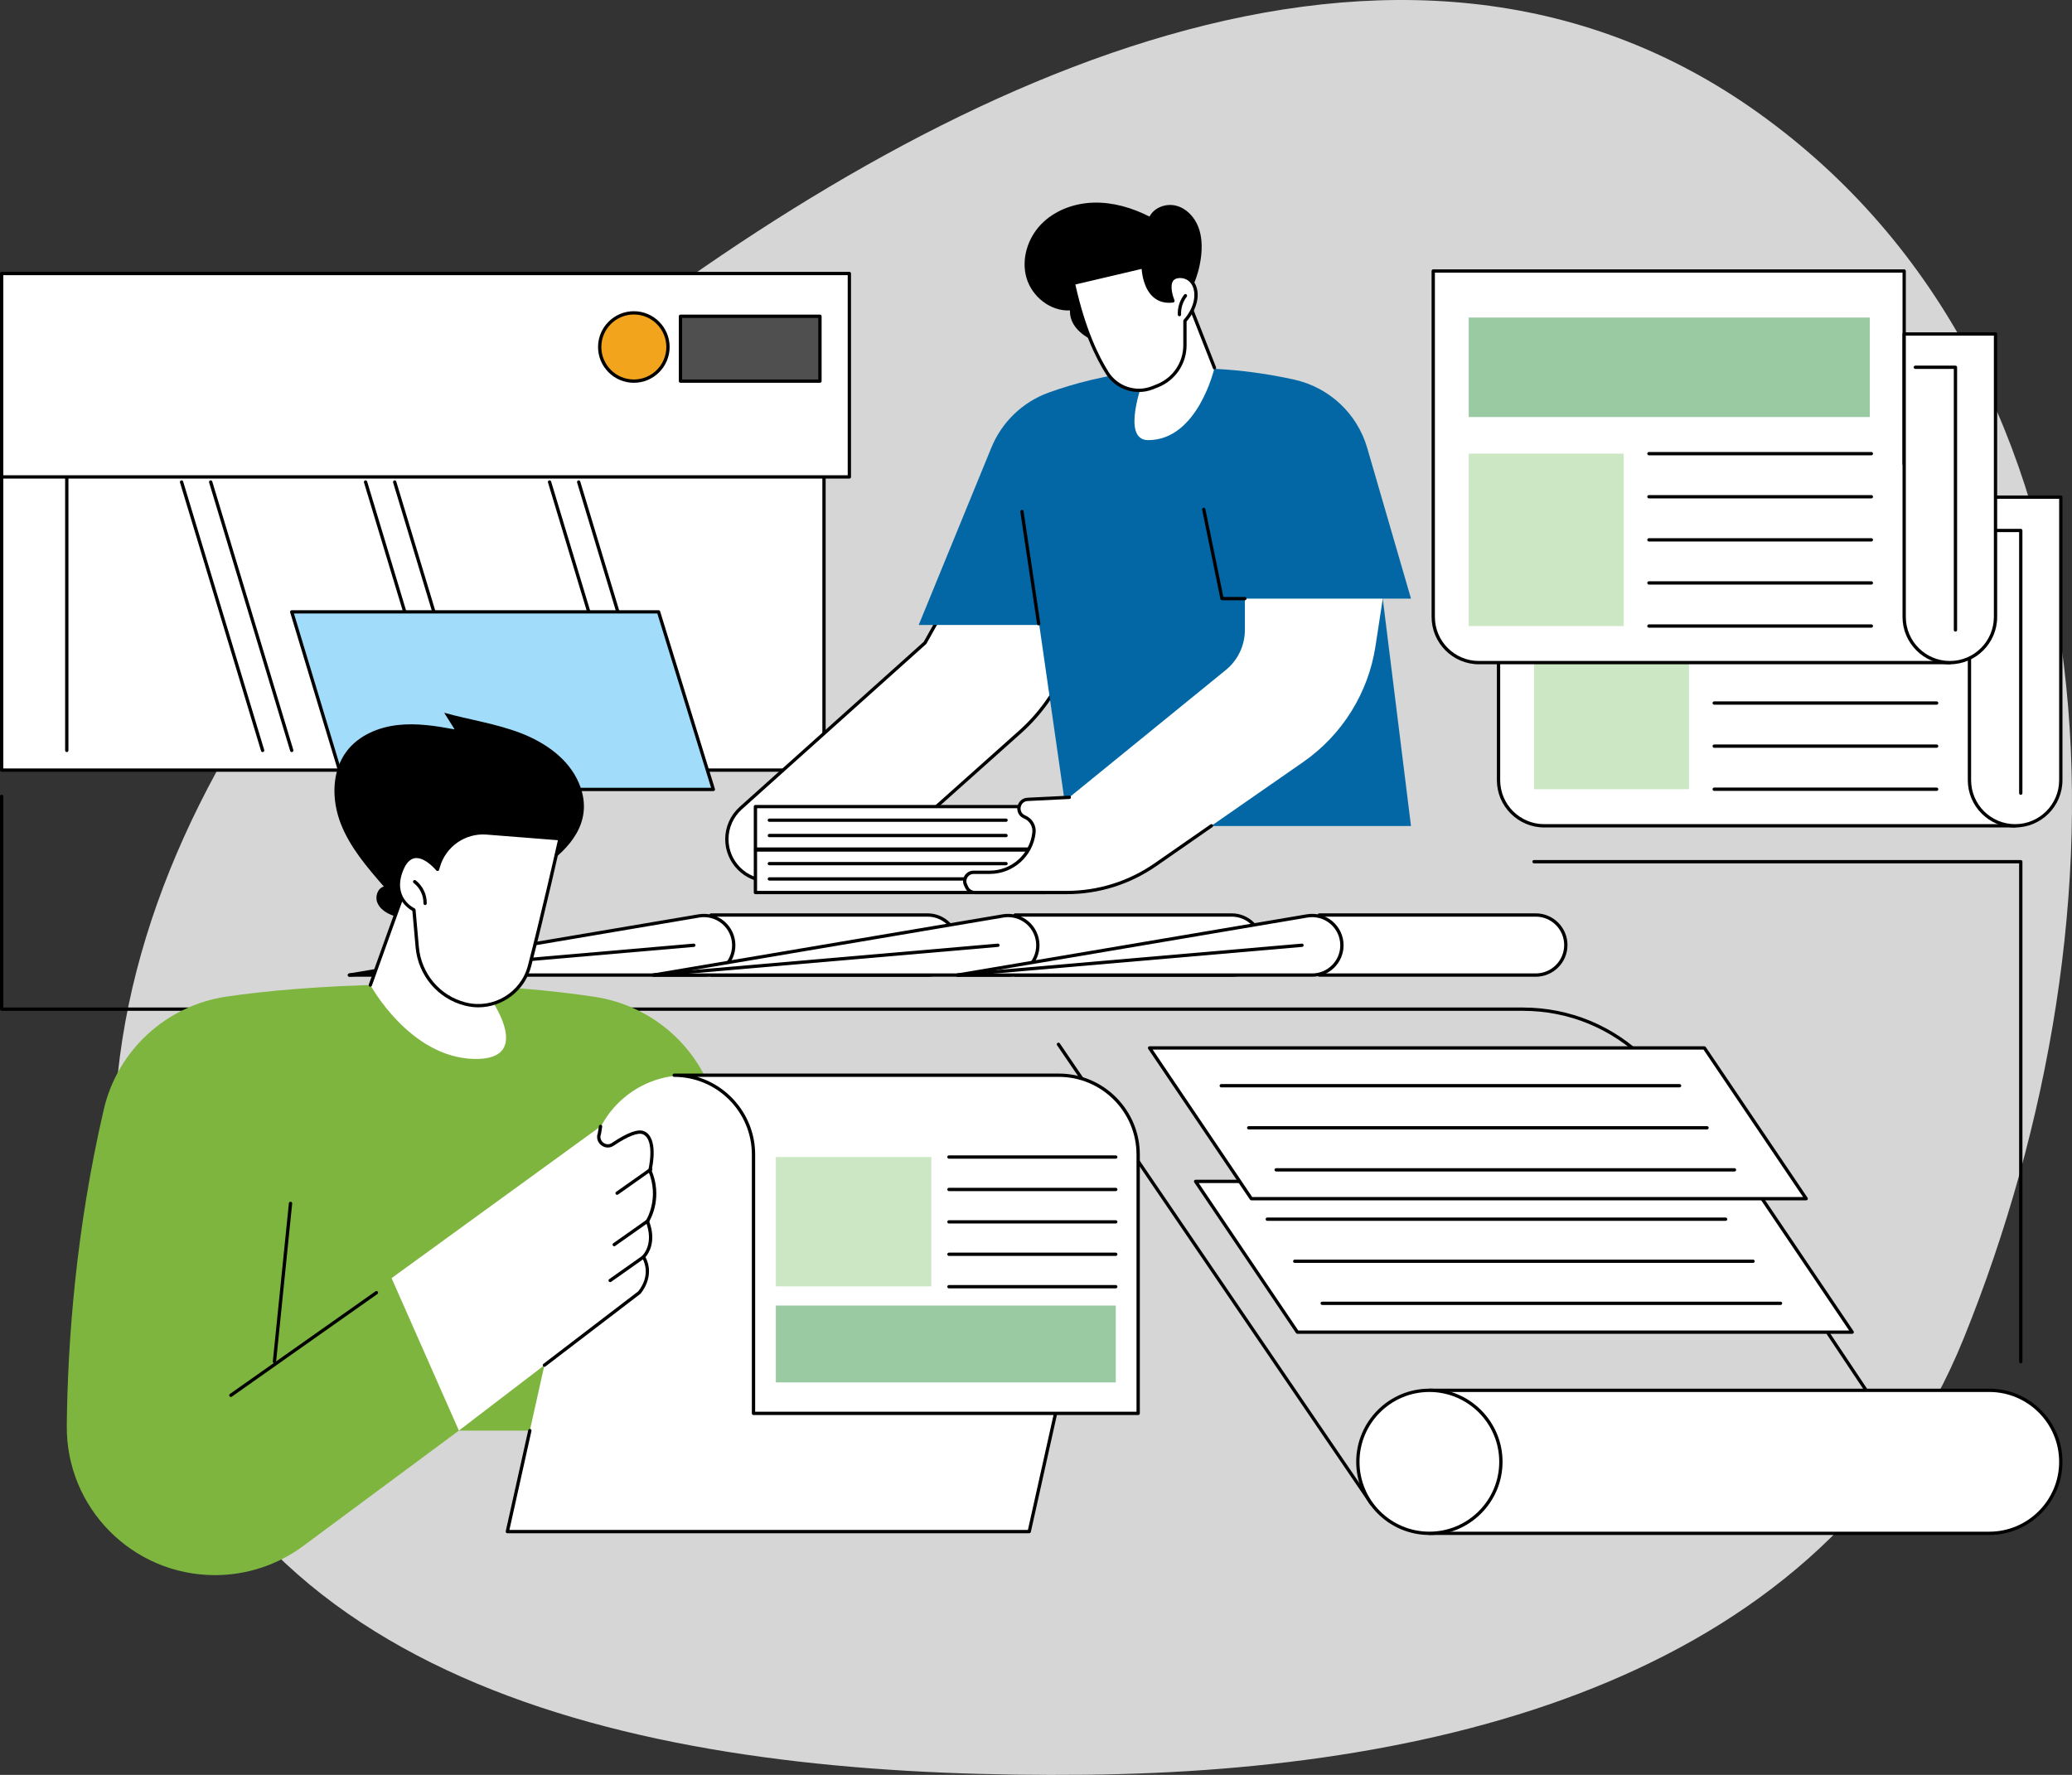 <svg xmlns="http://www.w3.org/2000/svg" width="726" height="622" viewBox="0 0 726 622" fill="none"><rect x="0" y="0" width="726" height="622" fill="#333333" stroke="none"/><path fill-rule="evenodd" clip-rule="evenodd" d="M380.341 621.944C506.701 620.652 640.215 587.263 688.096 468.92C748.199 320.368 745.571 132.087 615.996 39.495C489.837 -50.656 327.973 28.971 205.303 123.925C94.271 209.87 5.995 342.131 52.84 475.413C97.062 601.233 248.386 623.292 380.341 621.944Z" fill="white" fill-opacity="0.8"></path><g clip-path="url(#clip0_874_18265)"><path d="M288.721 146.234H0.578V269.883H288.721V146.234Z" fill="white"></path><path d="M288.721 270.461H0.578C0.258 270.461 0 270.201 0 269.883V146.235C0 145.914 0.26 145.656 0.578 145.656H288.721C289.042 145.656 289.299 145.916 289.299 146.235V269.883C289.299 270.204 289.039 270.461 288.721 270.461ZM1.159 269.302H288.143V146.813H1.159V269.302Z" fill="black"></path><path d="M297.605 95.844H0.578V167.142H297.605V95.844Z" fill="white"></path><path d="M297.605 167.723H0.578C0.258 167.723 0 167.463 0 167.145V95.844C0 95.523 0.26 95.266 0.578 95.266H297.605C297.926 95.266 298.183 95.526 298.183 95.844V167.142C298.183 167.463 297.923 167.721 297.605 167.721V167.723ZM1.159 166.564H297.027V96.425H1.159V166.564Z" fill="black"></path><path d="M23.399 263.56C23.078 263.56 22.82 263.299 22.82 262.981V167.633C22.82 167.312 23.081 167.055 23.399 167.055C23.717 167.055 23.977 167.315 23.977 167.633V262.981C23.977 263.302 23.717 263.56 23.399 263.56Z" fill="black"></path><path d="M92.021 263.563C91.771 263.563 91.543 263.402 91.466 263.15L63.064 169.077C62.972 168.772 63.145 168.446 63.45 168.354C63.758 168.259 64.081 168.435 64.173 168.74L92.576 262.814C92.668 263.119 92.494 263.445 92.189 263.537C92.134 263.552 92.076 263.56 92.021 263.56V263.563Z" fill="black"></path><path d="M102.224 263.563C101.974 263.563 101.746 263.402 101.669 263.15L73.267 169.077C73.175 168.772 73.348 168.446 73.653 168.354C73.961 168.259 74.284 168.435 74.376 168.74L102.779 262.814C102.871 263.119 102.697 263.445 102.392 263.537C102.337 263.552 102.279 263.56 102.224 263.56V263.563Z" fill="black"></path><path d="M156.49 263.563C156.24 263.563 156.011 263.402 155.935 263.15L127.532 169.077C127.44 168.772 127.614 168.446 127.919 168.354C128.226 168.259 128.55 168.435 128.642 168.74L157.044 262.814C157.136 263.119 156.963 263.445 156.658 263.537C156.603 263.552 156.545 263.56 156.49 263.56V263.563Z" fill="black"></path><path d="M166.693 263.563C166.443 263.563 166.214 263.402 166.138 263.15L137.736 169.077C137.644 168.772 137.817 168.446 138.122 168.354C138.429 168.259 138.753 168.435 138.845 168.74L167.247 262.814C167.339 263.119 167.166 263.445 166.861 263.537C166.806 263.552 166.748 263.56 166.693 263.56V263.563Z" fill="black"></path><path d="M220.958 263.563C220.709 263.563 220.48 263.402 220.404 263.15L192.001 169.077C191.909 168.772 192.083 168.446 192.388 168.354C192.695 168.259 193.018 168.435 193.11 168.74L221.513 262.814C221.605 263.119 221.432 263.445 221.127 263.537C221.071 263.552 221.014 263.56 220.958 263.56V263.563Z" fill="black"></path><path d="M231.162 263.563C230.912 263.563 230.683 263.402 230.607 263.15L202.204 169.077C202.112 168.772 202.286 168.446 202.591 168.354C202.898 168.259 203.222 168.435 203.314 168.74L231.716 262.814C231.808 263.119 231.635 263.445 231.33 263.537C231.275 263.552 231.217 263.56 231.162 263.56V263.563Z" fill="black"></path><path d="M222.09 133.57C228.697 133.57 234.054 128.213 234.054 121.605C234.054 114.997 228.697 109.641 222.09 109.641C215.482 109.641 210.125 114.997 210.125 121.605C210.125 128.213 215.482 133.57 222.09 133.57Z" fill="#F2A51C"></path><path d="M222.09 134.148C215.174 134.148 209.547 128.521 209.547 121.605C209.547 114.69 215.174 109.062 222.09 109.062C229.005 109.062 234.632 114.69 234.632 121.605C234.632 128.521 229.005 134.148 222.09 134.148ZM222.09 110.219C215.813 110.219 210.706 115.326 210.706 121.603C210.706 127.879 215.813 132.986 222.09 132.986C228.366 132.986 233.473 127.879 233.473 121.603C233.473 115.326 228.366 110.219 222.09 110.219Z" fill="black"></path><path d="M287.302 110.836H238.43V133.569H287.302V110.836Z" fill="#4F4F4F"></path><path d="M287.303 134.147H238.43C238.109 134.147 237.852 133.887 237.852 133.569V110.836C237.852 110.515 238.112 110.258 238.43 110.258H287.303C287.623 110.258 287.881 110.518 287.881 110.836V133.569C287.881 133.89 287.621 134.147 287.303 134.147ZM239.008 132.988H286.722V111.414H239.008V132.988Z" fill="black"></path><path d="M121.009 276.655L102.219 214.422H230.748L249.949 276.655H121.009Z" fill="#A1DDFB"></path><path d="M249.947 277.236H121.008C120.753 277.236 120.527 277.068 120.453 276.823L101.665 214.59C101.613 214.414 101.644 214.225 101.755 214.078C101.865 213.93 102.036 213.844 102.22 213.844H230.747C231.002 213.844 231.225 214.009 231.301 214.251L250.502 276.484C250.557 276.66 250.523 276.852 250.415 276.999C250.305 277.147 250.134 277.236 249.95 277.236H249.947ZM121.439 276.077H249.162L230.318 215H102.998L121.436 276.077H121.439Z" fill="black"></path><path d="M325.018 320.656H249.156V341.71H325.018C330.832 341.71 335.544 336.997 335.544 331.183C335.544 325.369 330.832 320.656 325.018 320.656Z" fill="white"></path><path d="M325.018 342.288H249.156C248.836 342.288 248.578 342.028 248.578 341.71V320.656C248.578 320.336 248.838 320.078 249.156 320.078H325.018C331.142 320.078 336.123 325.062 336.123 331.186C336.123 337.31 331.142 342.291 325.018 342.291V342.288ZM249.737 341.129H325.02C330.506 341.129 334.966 336.666 334.966 331.183C334.966 325.7 330.503 321.235 325.02 321.235H249.737V341.129Z" fill="black"></path><path d="M122.438 341.711H246.649C252.415 341.711 257.089 337.037 257.089 331.271C257.089 324.807 251.277 319.897 244.906 320.978L122.438 341.713V341.711Z" fill="white"></path><path d="M246.651 342.292H122.44C122.138 342.292 121.888 342.061 121.862 341.761C121.835 341.461 122.046 341.191 122.343 341.141L244.811 320.405C248.018 319.864 251.279 320.755 253.763 322.852C256.247 324.95 257.672 328.02 257.672 331.271C257.672 337.348 252.728 342.292 246.651 342.292ZM129.334 341.133H246.651C252.089 341.133 256.513 336.709 256.513 331.271C256.513 328.361 255.238 325.617 253.017 323.738C250.796 321.861 247.873 321.062 245.005 321.548L129.334 341.133Z" fill="black"></path><path d="M122.437 342.285C122.14 342.285 121.888 342.056 121.862 341.754C121.833 341.436 122.069 341.155 122.39 341.126L243.047 330.683C243.371 330.649 243.647 330.891 243.676 331.211C243.705 331.529 243.468 331.811 243.147 331.839L122.49 342.282C122.474 342.282 122.456 342.282 122.44 342.282L122.437 342.285Z" fill="black"></path><path d="M431.572 320.656H355.711V341.71H431.572C437.386 341.71 442.099 336.997 442.099 331.183C442.099 325.369 437.386 320.656 431.572 320.656Z" fill="white"></path><path d="M431.572 342.288H355.711C355.39 342.288 355.133 342.028 355.133 341.71V320.656C355.133 320.336 355.393 320.078 355.711 320.078H431.572C437.697 320.078 442.68 325.062 442.68 331.186C442.68 337.31 437.697 342.291 431.572 342.291V342.288ZM356.292 341.129H431.575C437.061 341.129 441.524 336.666 441.524 331.183C441.524 325.7 437.061 321.235 431.575 321.235H356.292V341.129Z" fill="black"></path><path d="M228.992 341.711H353.203C358.97 341.711 363.643 337.037 363.643 331.271C363.643 324.807 357.832 319.897 351.461 320.978L228.992 341.713V341.711Z" fill="white"></path><path d="M353.206 342.292H228.995C228.692 342.292 228.443 342.061 228.416 341.761C228.39 341.461 228.6 341.191 228.897 341.141L351.366 320.405C354.572 319.864 357.834 320.755 360.318 322.852C362.802 324.95 364.226 328.02 364.226 331.271C364.226 337.348 359.282 342.292 353.206 342.292ZM235.889 341.133H353.206C358.644 341.133 363.067 336.709 363.067 331.271C363.067 328.361 361.793 325.617 359.572 323.738C357.351 321.861 354.428 321.062 351.56 321.548L235.889 341.133Z" fill="black"></path><path d="M228.992 342.285C228.695 342.285 228.44 342.056 228.416 341.754C228.388 341.436 228.624 341.155 228.945 341.126L349.602 330.683C349.925 330.649 350.201 330.891 350.23 331.211C350.259 331.529 350.023 331.811 349.702 331.839L229.045 342.282C229.029 342.282 229.01 342.282 228.995 342.282L228.992 342.285Z" fill="black"></path><path d="M538.119 320.656H462.258V341.71H538.119C543.933 341.71 548.646 336.997 548.646 331.183C548.646 325.369 543.933 320.656 538.119 320.656Z" fill="white"></path><path d="M538.119 342.288H462.258C461.937 342.288 461.68 342.028 461.68 341.71V320.656C461.68 320.336 461.94 320.078 462.258 320.078H538.119C544.243 320.078 549.227 325.062 549.227 331.186C549.227 337.31 544.243 342.291 538.119 342.291V342.288ZM462.836 341.129H538.117C543.602 341.129 548.065 336.666 548.065 331.183C548.065 325.7 543.602 321.235 538.117 321.235H462.836V341.129Z" fill="black"></path><path d="M335.539 341.711H459.75C465.517 341.711 470.19 337.037 470.19 331.271C470.19 324.807 464.379 319.897 458.007 320.978L335.539 341.713V341.711Z" fill="white"></path><path d="M459.752 342.292H335.541C335.239 342.292 334.989 342.061 334.963 341.761C334.937 341.461 335.147 341.191 335.444 341.141L457.913 320.405C461.119 319.864 464.381 320.755 466.865 322.852C469.349 324.95 470.773 328.02 470.773 331.271C470.773 337.348 465.829 342.292 459.752 342.292ZM342.436 341.133H459.752C465.191 341.133 469.614 336.709 469.614 331.271C469.614 328.361 468.339 325.617 466.118 323.738C463.895 321.861 460.975 321.062 458.107 321.548L342.436 341.133Z" fill="black"></path><path d="M335.539 342.285C335.242 342.285 334.987 342.056 334.963 341.754C334.934 341.436 335.171 341.155 335.492 341.126L456.149 330.683C456.475 330.649 456.748 330.891 456.777 331.211C456.806 331.529 456.57 331.811 456.249 331.839L335.592 342.282C335.576 342.282 335.557 342.282 335.542 342.282L335.539 342.285Z" fill="black"></path><path d="M681.935 529.897C681.748 529.897 681.564 529.808 681.451 529.64L576.288 371.903C564.87 360.507 549.702 354.233 533.568 354.233H0.578C0.258 354.233 0 353.972 0 353.654V279.078C0 278.758 0.26 278.5 0.578 278.5C0.896 278.5 1.157 278.76 1.157 279.078V353.076H533.566C550.027 353.076 565.506 359.487 577.145 371.128C577.171 371.154 577.197 371.186 577.218 371.217L682.413 529.001C682.592 529.267 682.518 529.627 682.253 529.805C682.155 529.871 682.042 529.903 681.932 529.903L681.935 529.897Z" fill="black"></path><path d="M480.553 527.571C480.369 527.571 480.185 527.481 480.074 527.318L370.383 366.296C370.201 366.031 370.27 365.671 370.535 365.492C370.801 365.311 371.161 365.379 371.339 365.645L481.031 526.667C481.212 526.932 481.144 527.292 480.879 527.471C480.779 527.539 480.666 527.571 480.553 527.571Z" fill="black"></path><path d="M697.018 487.227H500.828V537.345H697.018C710.857 537.345 722.078 526.127 722.078 512.286C722.078 498.445 710.857 487.227 697.018 487.227Z" fill="white"></path><path d="M697.018 537.924H500.828C500.508 537.924 500.25 537.663 500.25 537.345V487.227C500.25 486.906 500.51 486.648 500.828 486.648H697.018C711.157 486.648 722.656 498.15 722.656 512.286C722.656 526.422 711.154 537.924 697.018 537.924ZM501.407 536.767H697.016C710.513 536.767 721.494 525.786 721.494 512.289C721.494 498.792 710.513 487.81 697.016 487.81H501.407V536.77V536.767Z" fill="black"></path><path d="M518.549 530.001C528.336 520.215 528.336 504.348 518.549 494.562C508.763 484.775 492.896 484.775 483.11 494.562C473.324 504.348 473.324 520.215 483.11 530.001C492.896 539.787 508.763 539.787 518.549 530.001Z" fill="white"></path><path d="M500.833 537.924C486.695 537.924 475.195 526.422 475.195 512.286C475.195 498.15 486.697 486.648 500.833 486.648C514.968 486.648 526.47 498.15 526.47 512.286C526.47 526.422 514.968 537.924 500.833 537.924ZM500.833 487.808C487.336 487.808 476.354 498.789 476.354 512.286C476.354 525.783 487.336 536.764 500.833 536.764C514.33 536.764 525.311 525.783 525.311 512.286C525.311 498.789 514.33 487.808 500.833 487.808Z" fill="black"></path><path d="M648.992 466.844H454.587L418.914 414.008H613.32L648.992 466.844Z" fill="white"></path><path d="M648.995 467.425H454.589C454.397 467.425 454.216 467.331 454.108 467.17L418.435 414.334C418.314 414.155 418.304 413.926 418.404 413.737C418.504 413.548 418.701 413.43 418.916 413.43H613.322C613.514 413.43 613.695 413.524 613.803 413.685L649.476 466.521C649.597 466.7 649.607 466.928 649.507 467.118C649.407 467.307 649.21 467.425 648.995 467.425ZM454.897 466.266H647.904L613.014 414.589H420.007L454.897 466.266Z" fill="black"></path><path d="M604.63 427.836H444.039C443.719 427.836 443.461 427.576 443.461 427.258C443.461 426.94 443.721 426.68 444.039 426.68H604.63C604.951 426.68 605.208 426.94 605.208 427.258C605.208 427.576 604.948 427.836 604.63 427.836Z" fill="black"></path><path d="M614.247 442.578H453.656C453.336 442.578 453.078 442.318 453.078 442C453.078 441.682 453.338 441.422 453.656 441.422H614.247C614.568 441.422 614.826 441.682 614.826 442C614.826 442.318 614.565 442.578 614.247 442.578Z" fill="black"></path><path d="M623.872 457.313H463.281C462.961 457.313 462.703 457.053 462.703 456.734C462.703 456.416 462.963 456.156 463.281 456.156H623.872C624.193 456.156 624.451 456.416 624.451 456.734C624.451 457.053 624.19 457.313 623.872 457.313Z" fill="black"></path><path d="M632.86 420.071H438.454L402.781 367.234H597.187L632.86 420.071Z" fill="white"></path><path d="M632.862 420.652H438.456C438.264 420.652 438.083 420.557 437.975 420.397L402.302 367.56C402.182 367.382 402.171 367.153 402.271 366.964C402.371 366.775 402.568 366.656 402.783 366.656H597.189C597.381 366.656 597.562 366.751 597.67 366.911L633.343 419.748C633.464 419.926 633.474 420.155 633.374 420.344C633.274 420.534 633.077 420.652 632.862 420.652ZM438.764 419.493H631.771L596.881 367.815H403.874L438.764 419.493Z" fill="black"></path><path d="M588.497 381.063H427.906C427.586 381.063 427.328 380.803 427.328 380.484C427.328 380.166 427.588 379.906 427.906 379.906H588.497C588.818 379.906 589.076 380.166 589.076 380.484C589.076 380.803 588.815 381.063 588.497 381.063Z" fill="black"></path><path d="M598.122 395.805H437.531C437.211 395.805 436.953 395.545 436.953 395.227C436.953 394.909 437.213 394.648 437.531 394.648H598.122C598.443 394.648 598.701 394.909 598.701 395.227C598.701 395.545 598.44 395.805 598.122 395.805Z" fill="black"></path><path d="M607.739 410.539H447.149C446.828 410.539 446.57 410.279 446.57 409.961C446.57 409.643 446.831 409.383 447.149 409.383H607.739C608.06 409.383 608.318 409.643 608.318 409.961C608.318 410.279 608.057 410.539 607.739 410.539Z" fill="black"></path><path d="M706.074 289.399H541.064C532.228 289.399 525.062 282.234 525.062 273.397V152.156H690.072V219.683L706.074 289.399Z" fill="white"></path><path d="M706.076 289.98H541.067C531.923 289.98 524.484 282.542 524.484 273.397V152.156C524.484 151.836 524.745 151.578 525.063 151.578H690.072C690.393 151.578 690.65 151.838 690.65 152.156V219.617L706.639 289.27C706.678 289.441 706.639 289.623 706.528 289.762C706.418 289.901 706.252 289.98 706.076 289.98ZM525.644 152.735V273.397C525.644 281.903 532.562 288.821 541.067 288.821H705.348L689.509 219.812C689.499 219.77 689.494 219.725 689.494 219.683V152.737H525.644V152.735Z" fill="black"></path><path d="M706.072 289.401C697.235 289.401 690.07 282.236 690.07 273.399V174.227H722.077V273.399C722.077 282.236 714.912 289.401 706.075 289.401H706.072Z" fill="white"></path><path d="M706.075 289.982C696.931 289.982 689.492 282.544 689.492 273.399V174.227C689.492 173.906 689.752 173.648 690.07 173.648H722.077C722.397 173.648 722.655 173.909 722.655 174.227V273.399C722.655 282.544 715.217 289.982 706.072 289.982H706.075ZM690.651 174.805V273.399C690.651 281.905 697.569 288.823 706.075 288.823C714.58 288.823 721.498 281.905 721.498 273.399V174.805H690.651Z" fill="black"></path><path d="M708.049 278.545C707.728 278.545 707.471 278.285 707.471 277.967V186.485H693.992C693.672 186.485 693.414 186.224 693.414 185.906C693.414 185.588 693.674 185.328 693.992 185.328H708.049C708.37 185.328 708.627 185.588 708.627 185.906V277.969C708.627 278.29 708.367 278.547 708.049 278.547V278.545Z" fill="black"></path><path d="M678.039 168.469H537.5V203.335H678.039V168.469Z" fill="white"></path><path d="M678.039 203.913H537.5C537.179 203.913 536.922 203.653 536.922 203.335V168.469C536.922 168.148 537.182 167.891 537.5 167.891H678.039C678.359 167.891 678.617 168.151 678.617 168.469V203.335C678.617 203.655 678.357 203.913 678.039 203.913ZM538.078 202.754H677.458V169.047H538.078V202.754Z" fill="black"></path><path d="M591.808 216.156H537.492V276.578H591.808V216.156Z" fill="#CBE7C3"></path><path d="M678.576 216.735H600.633C600.312 216.735 600.055 216.474 600.055 216.156C600.055 215.838 600.315 215.578 600.633 215.578H678.576C678.897 215.578 679.154 215.838 679.154 216.156C679.154 216.474 678.894 216.735 678.576 216.735Z" fill="black"></path><path d="M678.576 231.844H600.633C600.312 231.844 600.055 231.584 600.055 231.266C600.055 230.948 600.315 230.688 600.633 230.688H678.576C678.897 230.688 679.154 230.948 679.154 231.266C679.154 231.584 678.894 231.844 678.576 231.844Z" fill="black"></path><path d="M678.576 246.953H600.633C600.312 246.953 600.055 246.693 600.055 246.375C600.055 246.057 600.315 245.797 600.633 245.797H678.576C678.897 245.797 679.154 246.057 679.154 246.375C679.154 246.693 678.894 246.953 678.576 246.953Z" fill="black"></path><path d="M678.576 262.055H600.633C600.312 262.055 600.055 261.795 600.055 261.477C600.055 261.159 600.315 260.898 600.633 260.898H678.576C678.897 260.898 679.154 261.159 679.154 261.477C679.154 261.795 678.894 262.055 678.576 262.055Z" fill="black"></path><path d="M678.576 277.157H600.633C600.312 277.157 600.055 276.896 600.055 276.578C600.055 276.26 600.315 276 600.633 276H678.576C678.897 276 679.154 276.26 679.154 276.578C679.154 276.896 678.894 277.157 678.576 277.157Z" fill="black"></path><path d="M683.199 232.211H518.189C509.353 232.211 502.188 225.046 502.188 216.21V94.969H667.197V162.495L683.199 232.211Z" fill="white"></path><path d="M683.201 232.792H518.192C509.048 232.792 501.609 225.354 501.609 216.21V94.969C501.609 94.648 501.87 94.391 502.188 94.391H667.197C667.518 94.391 667.775 94.651 667.775 94.969V162.43L683.764 232.083C683.803 232.254 683.764 232.435 683.653 232.574C683.543 232.714 683.377 232.792 683.201 232.792ZM502.768 95.547V216.21C502.768 224.715 509.686 231.633 518.192 231.633H682.473L666.634 162.624C666.624 162.582 666.619 162.538 666.619 162.496V95.547H502.768Z" fill="black"></path><path d="M683.197 232.214C674.36 232.214 667.195 225.049 667.195 216.212V117.039H699.202V216.212C699.202 225.049 692.037 232.214 683.2 232.214H683.197Z" fill="white"></path><path d="M683.2 232.795C674.056 232.795 666.617 225.356 666.617 216.212V117.039C666.617 116.719 666.877 116.461 667.195 116.461H699.202C699.522 116.461 699.78 116.721 699.78 117.039V216.212C699.78 225.356 692.342 232.795 683.197 232.795H683.2ZM667.776 117.617V216.212C667.776 224.717 674.694 231.635 683.2 231.635C691.705 231.635 698.623 224.717 698.623 216.212V117.617H667.776Z" fill="black"></path><path d="M685.166 221.352C684.846 221.352 684.588 221.092 684.588 220.774V129.289H671.109C670.789 129.289 670.531 129.029 670.531 128.711C670.531 128.393 670.791 128.133 671.109 128.133H685.166C685.487 128.133 685.744 128.393 685.744 128.711V220.774C685.744 221.095 685.484 221.352 685.166 221.352Z" fill="black"></path><path d="M655.156 111.281H514.617V146.147H655.156V111.281Z" fill="#9ACAA1"></path><path d="M568.933 158.969H514.617V219.391H568.933V158.969Z" fill="#CBE7C3"></path><path d="M655.701 159.555H577.758C577.437 159.555 577.18 159.295 577.18 158.977C577.18 158.659 577.44 158.398 577.758 158.398H655.701C656.022 158.398 656.279 158.659 656.279 158.977C656.279 159.295 656.019 159.555 655.701 159.555Z" fill="black"></path><path d="M655.701 174.657H577.758C577.437 174.657 577.18 174.396 577.18 174.078C577.18 173.76 577.44 173.5 577.758 173.5H655.701C656.022 173.5 656.279 173.76 656.279 174.078C656.279 174.396 656.019 174.657 655.701 174.657Z" fill="black"></path><path d="M655.701 189.766H577.758C577.437 189.766 577.18 189.506 577.18 189.188C577.18 188.87 577.44 188.609 577.758 188.609H655.701C656.022 188.609 656.279 188.87 656.279 189.188C656.279 189.506 656.019 189.766 655.701 189.766Z" fill="black"></path><path d="M655.701 204.867H577.758C577.437 204.867 577.18 204.607 577.18 204.289C577.18 203.971 577.44 203.711 577.758 203.711H655.701C656.022 203.711 656.279 203.971 656.279 204.289C656.279 204.607 656.019 204.867 655.701 204.867Z" fill="black"></path><path d="M655.701 219.969H577.758C577.437 219.969 577.18 219.709 577.18 219.391C577.18 219.073 577.44 218.812 577.758 218.812H655.701C656.022 218.812 656.279 219.073 656.279 219.391C656.279 219.709 656.019 219.969 655.701 219.969Z" fill="black"></path><path d="M335.903 204.273L324.117 225.28L259.54 283.197C256.449 285.97 254.68 289.928 254.68 294.081C254.68 302.156 261.227 308.703 269.302 308.703H298.955L357.456 256.469C364.49 250.189 370.017 242.406 373.634 233.699L382.652 211.977L335.906 204.273H335.903Z" fill="white"></path><path d="M298.955 309.285H269.302C260.92 309.285 254.102 302.466 254.102 294.084C254.102 289.771 255.944 285.647 259.153 282.769L323.66 224.915L335.401 203.993C335.519 203.78 335.759 203.662 336 203.704L382.747 211.41C382.92 211.439 383.073 211.544 383.159 211.699C383.246 211.854 383.257 212.038 383.188 212.204L374.17 233.925C370.543 242.659 364.897 250.605 357.842 256.905L299.342 309.14C299.237 309.235 299.097 309.287 298.955 309.287V309.285ZM336.213 204.913L324.625 225.564C324.593 225.619 324.554 225.669 324.506 225.711L259.929 283.629C256.964 286.289 255.263 290.1 255.263 294.082C255.263 301.825 261.564 308.123 269.304 308.123H298.735L357.07 256.035C363.996 249.851 369.539 242.052 373.098 233.476L381.837 212.43L336.213 204.91V204.913Z" fill="black"></path><path d="M364.153 219.021H321.898L347.373 156.84C351.042 147.885 358.313 140.896 367.407 137.595C384.352 131.447 414.752 124.5 453.427 133.024C465.707 135.732 475.545 144.902 479.054 156.98L494.393 209.777H484.5L494.393 289.465H374.275L364.15 219.021H364.153Z" fill="#0367A5"></path><path d="M363.943 219.149C363.662 219.149 363.412 218.942 363.37 218.655L357.506 179.353C357.459 179.037 357.677 178.74 357.995 178.693C358.311 178.651 358.608 178.864 358.655 179.182L364.519 218.484C364.566 218.8 364.348 219.097 364.03 219.144C364.001 219.147 363.972 219.149 363.943 219.149Z" fill="black"></path><path d="M264.688 282.664H366.157C369.808 282.664 372.773 285.629 372.773 289.28V290.944C372.773 294.594 369.808 297.559 366.157 297.559H264.688V282.664Z" fill="white"></path><path d="M366.158 298.138H264.688C264.367 298.138 264.109 297.877 264.109 297.559V282.664C264.109 282.344 264.37 282.086 264.688 282.086H366.158C370.126 282.086 373.354 285.314 373.354 289.283V290.946C373.354 294.915 370.126 298.143 366.158 298.143V298.138ZM265.268 296.979H366.158C369.485 296.979 372.195 294.271 372.195 290.941V289.277C372.195 285.95 369.488 283.24 366.158 283.24H265.268V296.976V296.979Z" fill="black"></path><path d="M352.505 288.008H269.57C269.25 288.008 268.992 287.748 268.992 287.43C268.992 287.112 269.252 286.852 269.57 286.852H352.505C352.826 286.852 353.083 287.112 353.083 287.43C353.083 287.748 352.823 288.008 352.505 288.008Z" fill="black"></path><path d="M352.505 293.383H269.57C269.25 293.383 268.992 293.123 268.992 292.805C268.992 292.487 269.252 292.227 269.57 292.227H352.505C352.826 292.227 353.083 292.487 353.083 292.805C353.083 293.123 352.823 293.383 352.505 293.383Z" fill="black"></path><path d="M264.688 297.883H366.157C369.808 297.883 372.773 300.848 372.773 304.499V306.162C372.773 309.813 369.808 312.778 366.157 312.778H264.688V297.883Z" fill="white"></path><path d="M366.158 313.356H264.688C264.367 313.356 264.109 313.096 264.109 312.778V297.883C264.109 297.562 264.37 297.305 264.688 297.305H366.158C370.126 297.305 373.354 300.532 373.354 304.501V306.165C373.354 310.134 370.126 313.362 366.158 313.362V313.356ZM265.268 312.2H366.158C369.485 312.2 372.195 309.493 372.195 306.162V304.499C372.195 301.171 369.488 298.461 366.158 298.461H265.268V312.197V312.2Z" fill="black"></path><path d="M352.505 303.227H269.57C269.25 303.227 268.992 302.967 268.992 302.649C268.992 302.331 269.252 302.07 269.57 302.07H352.505C352.826 302.07 353.083 302.331 353.083 302.649C353.083 302.967 352.823 303.227 352.505 303.227Z" fill="black"></path><path d="M352.505 308.602H269.57C269.25 308.602 268.992 308.342 268.992 308.024C268.992 307.706 269.252 307.445 269.57 307.445H352.505C352.826 307.445 353.083 307.706 353.083 308.024C353.083 308.342 352.823 308.602 352.505 308.602Z" fill="black"></path><path d="M484.507 209.776H436.189V220.75C436.189 226.198 433.737 231.355 429.51 234.796L374.679 279.421L360.065 280.141C356.735 280.304 355.838 284.844 358.871 286.229C358.95 286.266 359.032 286.3 359.113 286.337C361.261 287.278 362.556 289.504 362.291 291.835C361.395 299.728 354.719 305.69 346.773 305.69H341.124C338.843 305.69 337.345 308.071 338.333 310.129L338.761 311.023C339.277 312.098 340.362 312.778 341.553 312.778H373.693C384.851 312.778 395.74 309.367 404.9 302.998L456.625 267.044C470.274 257.555 479.429 242.881 481.95 226.451L484.507 209.773V209.776Z" fill="white"></path><path d="M373.686 313.36H341.546C340.139 313.36 338.838 312.54 338.231 311.273L337.803 310.379C337.251 309.233 337.33 307.906 338.005 306.828C338.683 305.75 339.845 305.109 341.117 305.109H346.766C354.419 305.109 360.843 299.374 361.708 291.767C361.945 289.683 360.807 287.712 358.875 286.865L358.625 286.752C356.777 285.909 356.228 284.071 356.506 282.628C356.785 281.172 357.986 279.658 360.034 279.558L374.648 278.838C374.966 278.809 375.239 279.069 375.255 279.39C375.271 279.708 375.024 279.981 374.703 279.997L360.089 280.717C358.572 280.791 357.823 281.913 357.645 282.849C357.466 283.774 357.744 285.075 359.109 285.701L359.343 285.806C361.742 286.857 363.156 289.307 362.862 291.901C361.932 300.092 355.014 306.271 346.771 306.271H341.122C340.252 306.271 339.456 306.71 338.991 307.448C338.525 308.184 338.476 309.094 338.851 309.88L339.28 310.773C339.695 311.641 340.589 312.201 341.551 312.201H373.691C384.783 312.201 395.46 308.855 404.567 302.523L424.146 288.913C424.409 288.729 424.769 288.795 424.953 289.057C425.137 289.32 425.071 289.68 424.808 289.864L405.229 303.474C395.927 309.94 385.022 313.357 373.691 313.357L373.686 313.36Z" fill="black"></path><path d="M436.184 210.357H428.183C427.907 210.357 427.671 210.163 427.616 209.895L421.215 178.648C421.15 178.335 421.355 178.028 421.667 177.965C421.98 177.902 422.288 178.104 422.351 178.417L428.656 209.201H436.184C436.505 209.201 436.762 209.461 436.762 209.779C436.762 210.097 436.502 210.357 436.184 210.357Z" fill="black"></path><path d="M415.19 102.542L425.54 128.902C425.54 128.902 419.75 154.316 402.253 154.237C392.641 154.195 400.56 133.336 400.56 133.336L393.492 116.414L415.192 102.539L415.19 102.542Z" fill="white"></path><path d="M425.537 129.477C425.306 129.477 425.087 129.338 424.998 129.109L414.905 103.403L393.799 116.898C393.528 117.068 393.171 116.99 392.997 116.721C392.826 116.451 392.903 116.093 393.173 115.92L414.873 102.044C415.021 101.95 415.199 101.929 415.365 101.981C415.531 102.034 415.662 102.16 415.725 102.32L426.076 128.681C426.194 128.978 426.047 129.314 425.747 129.432C425.679 129.459 425.605 129.472 425.534 129.472L425.537 129.477Z" fill="black"></path><path d="M374.901 108.791C368.098 109.135 361.632 104.007 359.693 97.476C357.753 90.944 360.029 83.55 364.752 78.643C369.476 73.733 376.349 71.205 383.159 71.013C389.969 70.821 396.711 72.818 402.783 75.904C404.436 72.64 408.657 71.165 412.193 72.109C415.728 73.052 418.488 76.028 419.833 79.429C421.179 82.833 421.258 86.618 420.793 90.247C419.074 103.634 409.638 115.756 397.074 120.682C389.919 123.486 374.527 118.379 374.903 108.791H374.901Z" fill="black"></path><path d="M376.109 99.269L400.562 93.516C400.562 93.516 400.73 106.716 410.983 105.451C410.983 105.451 407.403 96.977 413.37 96.859C419.334 96.741 421.67 105.052 415.194 112.461V120.988C415.194 127.209 411.43 132.805 405.671 135.155C405.059 135.405 404.42 135.66 403.76 135.917C397.928 138.191 391.317 135.983 387.961 130.7C384.129 124.67 379.484 114.785 376.112 99.272L376.109 99.269Z" fill="white"></path><path d="M399.055 137.373C394.479 137.373 390.043 135.06 387.464 131.001C383.96 125.487 379.048 115.528 375.536 99.387C375.471 99.077 375.662 98.772 375.97 98.698L400.422 92.945C400.593 92.905 400.774 92.945 400.911 93.052C401.05 93.16 401.132 93.326 401.134 93.502C401.134 93.568 401.269 100.11 404.883 103.261C406.289 104.486 408.063 105.048 410.166 104.935C409.64 103.422 408.675 99.949 410.018 97.878C410.691 96.843 411.811 96.301 413.351 96.272C413.396 96.272 413.443 96.272 413.488 96.272C415.898 96.272 417.864 97.537 418.9 99.76C420.6 103.406 419.368 108.455 415.764 112.671V120.982C415.764 127.464 411.885 133.236 405.881 135.685C405.266 135.938 404.625 136.193 403.96 136.45C402.359 137.073 400.696 137.373 399.053 137.373H399.055ZM376.793 99.7C380.257 115.347 385.03 125.011 388.442 130.384C391.651 135.433 398.001 137.533 403.542 135.373C404.199 135.118 404.835 134.863 405.445 134.613C411.012 132.342 414.608 126.993 414.608 120.985V112.458C414.608 112.319 414.658 112.182 414.75 112.077C418.895 107.333 419.01 102.743 417.851 100.254C417.015 98.459 415.428 97.437 413.485 97.437C413.449 97.437 413.412 97.437 413.375 97.437C412.229 97.46 411.448 97.812 410.994 98.514C409.845 100.281 410.978 103.958 411.514 105.225C411.585 105.393 411.572 105.582 411.483 105.74C411.391 105.897 411.233 106.003 411.051 106.024C408.278 106.365 405.95 105.732 404.12 104.136C400.824 101.261 400.151 96.128 400.012 94.238L376.793 99.702V99.7Z" fill="black"></path><path d="M413.262 110.829C412.954 110.829 412.699 110.587 412.683 110.277C412.565 107.788 413.375 105.233 414.904 103.27C415.101 103.017 415.464 102.973 415.719 103.17C415.971 103.367 416.016 103.732 415.819 103.985C414.455 105.735 413.735 108.009 413.84 110.224C413.856 110.545 413.608 110.816 413.288 110.832C413.277 110.832 413.269 110.832 413.259 110.832L413.262 110.829Z" fill="black"></path><path d="M79.268 349.269C106.625 345.177 160.544 342.107 208.363 349.335C229.143 352.476 246.015 367.77 251.067 388.172L279.08 501.341H160.791L106.252 541.779C97.304 548.413 86.462 551.993 75.326 551.993C46.458 551.993 23.102 528.448 23.401 499.583C23.706 470.25 26.558 431.118 36.359 388.819C41.167 368.073 58.204 352.42 79.266 349.269H79.268Z" fill="#7EB53E"></path><path d="M96.165 477.764C96.147 477.764 96.125 477.764 96.107 477.762C95.789 477.73 95.555 477.444 95.589 477.126L101.222 421.661C101.253 421.343 101.537 421.114 101.858 421.143C102.176 421.175 102.407 421.461 102.376 421.779L96.743 477.244C96.712 477.544 96.462 477.764 96.168 477.764H96.165Z" fill="black"></path><path d="M80.891 489.556C80.71 489.556 80.531 489.47 80.418 489.312C80.234 489.052 80.297 488.689 80.557 488.505L131.567 452.535C131.827 452.351 132.19 452.414 132.374 452.674C132.558 452.935 132.495 453.297 132.235 453.481L81.225 489.451C81.122 489.522 81.007 489.556 80.891 489.556Z" fill="black"></path><path d="M365.603 376.797H240.272C224.557 376.797 210.952 387.707 207.535 403.047L177.766 536.731H360.627L389.582 406.708C392.999 391.364 381.323 376.8 365.6 376.8L365.603 376.797Z" fill="white"></path><path d="M360.629 537.312H177.767C177.591 537.312 177.425 537.233 177.315 537.096C177.205 536.959 177.163 536.778 177.202 536.607L185.082 501.218C185.153 500.905 185.463 500.713 185.773 500.779C186.086 500.848 186.283 501.158 186.212 501.47L178.49 536.155H360.166L389.018 406.585C389.089 406.272 389.399 406.08 389.709 406.146C390.022 406.214 390.219 406.524 390.148 406.837L361.194 536.859C361.133 537.125 360.899 537.312 360.629 537.312Z" fill="black"></path><path d="M398.799 404.608C398.799 389.253 386.351 376.805 370.996 376.805H236.219C251.574 376.805 264.022 389.253 264.022 404.608V495.317H398.799V404.608Z" fill="white"></path><path d="M398.797 495.893H264.02C263.699 495.893 263.441 495.633 263.441 495.315V404.606C263.441 389.595 251.23 377.383 236.219 377.383C235.898 377.383 235.641 377.123 235.641 376.805C235.641 376.487 235.901 376.227 236.219 376.227H370.996C386.646 376.227 399.378 388.959 399.378 404.608V495.317C399.378 495.638 399.118 495.896 398.799 495.896L398.797 495.893ZM264.598 494.734H398.216V404.606C398.216 389.595 386.004 377.383 370.993 377.383H244.254C256 380.858 264.598 391.747 264.598 404.606V494.734Z" fill="black"></path><path d="M349.645 457.523H390.948V484.459H271.844V457.523H349.645Z" fill="#9ACAA1"></path><path d="M326.32 405.477H271.844V450.801H326.32V405.477Z" fill="#CBE7C3"></path><path d="M390.948 451.492H332.5C332.179 451.492 331.922 451.232 331.922 450.914C331.922 450.596 332.182 450.336 332.5 450.336H390.948C391.269 450.336 391.526 450.596 391.526 450.914C391.526 451.232 391.266 451.492 390.948 451.492Z" fill="black"></path><path d="M390.948 440.133H332.5C332.179 440.133 331.922 439.873 331.922 439.555C331.922 439.237 332.182 438.977 332.5 438.977H390.948C391.269 438.977 391.526 439.237 391.526 439.555C391.526 439.873 391.266 440.133 390.948 440.133Z" fill="black"></path><path d="M390.948 428.774H332.5C332.179 428.774 331.922 428.513 331.922 428.195C331.922 427.877 332.182 427.617 332.5 427.617H390.948C391.269 427.617 391.526 427.877 391.526 428.195C391.526 428.513 391.266 428.774 390.948 428.774Z" fill="black"></path><path d="M390.948 417.414H332.5C332.179 417.414 331.922 417.154 331.922 416.836C331.922 416.518 332.182 416.258 332.5 416.258H390.948C391.269 416.258 391.526 416.518 391.526 416.836C391.526 417.154 391.266 417.414 390.948 417.414Z" fill="black"></path><path d="M390.948 406.055H332.5C332.179 406.055 331.922 405.795 331.922 405.477C331.922 405.159 332.182 404.898 332.5 404.898H390.948C391.269 404.898 391.526 405.159 391.526 405.477C391.526 405.795 391.266 406.055 390.948 406.055Z" fill="black"></path><path d="M137.203 447.912L160.788 501.338L223.978 453.001C223.978 453.001 229.258 447.208 225.465 440.437C225.465 440.437 230.012 436.206 226.835 427.989C226.835 427.989 231.897 420.146 227.713 410.221C227.713 410.221 230.396 399.297 225.576 397.008C223.31 395.933 218.826 398.256 214.707 401.022C212.147 402.741 208.901 400.112 210.026 397.242L210.428 394.734L137.203 447.91V447.912Z" fill="white"></path><path d="M190.752 479.001C190.578 479.001 190.405 478.923 190.292 478.773C190.097 478.518 190.144 478.155 190.399 477.961L223.583 452.575C224.048 452.044 228.385 446.835 224.96 440.721C224.829 440.487 224.876 440.195 225.071 440.014C225.242 439.851 229.281 435.922 226.296 428.197C226.23 428.023 226.248 427.829 226.348 427.674C226.398 427.598 231.187 419.951 227.179 410.447C227.129 410.331 227.121 410.205 227.15 410.084C227.176 409.979 229.665 399.592 225.328 397.534C223.672 396.748 220.016 398.157 215.033 401.505C213.656 402.43 211.931 402.354 210.633 401.313C209.345 400.28 208.89 398.63 209.463 397.092L209.855 394.645C209.905 394.33 210.199 394.112 210.52 394.164C210.835 394.214 211.051 394.511 211.001 394.829L210.599 397.337C210.591 397.379 210.58 397.418 210.567 397.455C210.057 398.759 210.675 399.862 211.358 400.412C212.068 400.982 213.238 401.316 214.386 400.546C219.956 396.806 223.699 395.481 225.825 396.49C230.706 398.806 228.672 408.636 228.319 410.176C232.083 419.302 228.327 426.593 227.478 428.052C230.12 435.175 227.189 439.368 226.175 440.535C229.728 447.426 224.461 453.335 224.408 453.395C224.385 453.422 224.358 453.445 224.332 453.464L191.104 478.881C190.999 478.962 190.875 478.999 190.752 478.999V479.001Z" fill="black"></path><path d="M213.797 449.317C213.616 449.317 213.437 449.23 213.324 449.072C213.14 448.812 213.203 448.45 213.464 448.266L225.249 439.949C225.51 439.765 225.872 439.828 226.056 440.089C226.24 440.349 226.18 440.711 225.917 440.895L214.131 449.212C214.029 449.283 213.913 449.317 213.797 449.317Z" fill="black"></path><path d="M215.212 436.747C215.031 436.747 214.852 436.66 214.739 436.502C214.555 436.242 214.615 435.879 214.878 435.695L226.664 427.379C226.924 427.195 227.287 427.258 227.471 427.518C227.655 427.778 227.592 428.141 227.332 428.325L215.546 436.641C215.443 436.712 215.328 436.747 215.212 436.747Z" fill="black"></path><path d="M216.22 418.723C216.039 418.723 215.86 418.636 215.747 418.479C215.563 418.219 215.623 417.856 215.886 417.672L227.672 409.355C227.932 409.172 228.295 409.235 228.479 409.495C228.663 409.755 228.6 410.118 228.34 410.302L216.554 418.618C216.451 418.689 216.336 418.723 216.22 418.723Z" fill="black"></path><path d="M202.855 274.465C199.278 265.949 191.032 260.203 182.408 256.891C173.785 253.579 164.543 252.255 155.641 249.781C156.858 251.721 158.074 253.661 159.291 255.603C152.663 254.37 145.894 253.316 139.197 254.1C132.5 254.883 125.787 257.722 121.639 263.039C116.13 270.099 116.149 280.273 119.392 288.621C122.636 296.969 128.618 303.913 134.49 310.676C132.298 311.291 131.37 314.17 132.198 316.291C133.026 318.412 135.086 319.813 137.197 320.662C144.811 323.726 153.446 321.177 161.068 318.133C177.212 311.688 212.874 298.318 202.852 274.467L202.855 274.465Z" fill="black"></path><path d="M142.061 311.076C141.646 312.017 129.766 345.204 129.766 345.204C129.766 345.204 143.47 370.418 165.867 371.093C188.264 371.769 170.9 348.444 170.9 348.444L181.561 305.078L142.059 311.076H142.061Z" fill="white"></path><path d="M129.766 345.783C129.7 345.783 129.634 345.773 129.571 345.749C129.269 345.641 129.114 345.31 129.222 345.008C129.708 343.651 141.113 311.792 141.533 310.844C141.615 310.662 141.78 310.533 141.977 310.505L181.48 304.507C181.798 304.459 182.092 304.675 182.14 304.993C182.187 305.308 181.971 305.605 181.653 305.652L142.482 311.601C141.452 314.326 134.205 334.534 130.315 345.399C130.231 345.636 130.008 345.783 129.768 345.783H129.766Z" fill="black"></path><path d="M170.53 291.897L196.199 293.921C196.199 293.921 190.264 320.421 185.52 338.591C182.983 348.306 173.15 354.28 163.391 351.93C163.239 351.893 163.086 351.857 162.934 351.817C153.703 349.47 147.045 341.417 146.201 331.931L145.039 318.857C145.039 318.857 136.555 314.867 140.797 304.658C145.039 294.449 153.316 304.658 153.316 304.658L153.598 303.67C155.716 296.213 162.802 291.285 170.532 291.895L170.53 291.897Z" fill="white"></path><path d="M167.611 353.011C166.168 353.011 164.707 352.842 163.251 352.493C163.096 352.456 162.941 352.417 162.785 352.377C153.391 349.988 146.492 341.79 145.619 331.981L144.486 319.217C142.957 318.344 136.328 313.897 140.26 304.435C141.472 301.523 143.141 299.89 145.222 299.591C148.434 299.126 151.649 302.019 153.047 303.486C155.242 295.806 162.609 290.696 170.576 291.317L196.245 293.34C196.413 293.354 196.566 293.438 196.666 293.574C196.766 293.708 196.802 293.882 196.766 294.045C196.705 294.31 190.773 320.763 186.084 338.736C183.857 347.265 176.062 353.011 167.619 353.011H167.611ZM145.927 300.7C145.743 300.7 145.561 300.713 145.38 300.739C143.732 300.979 142.368 302.372 141.324 304.882C137.34 314.47 144.952 318.182 145.278 318.334C145.464 318.421 145.59 318.602 145.609 318.807L146.771 331.881C147.598 341.201 154.148 348.987 163.069 351.258C163.219 351.297 163.372 351.334 163.521 351.368C172.894 353.623 182.506 347.825 184.954 338.447C189.227 322.072 194.537 298.639 195.48 294.447L170.476 292.476C163.059 291.889 156.183 296.665 154.146 303.83L153.865 304.819C153.807 305.026 153.636 305.184 153.423 305.229C153.21 305.271 152.992 305.195 152.855 305.026C152.818 304.982 149.302 300.703 145.922 300.703L145.927 300.7Z" fill="black"></path><path d="M148.947 317.173H148.934C148.613 317.165 148.361 316.899 148.369 316.579C148.435 313.834 147.12 311.096 144.939 309.432C144.684 309.237 144.637 308.875 144.829 308.62C145.023 308.365 145.386 308.315 145.641 308.509C148.111 310.394 149.599 313.498 149.528 316.605C149.52 316.92 149.263 317.17 148.95 317.17L148.947 317.173Z" fill="black"></path><path d="M708.05 477.768C707.729 477.768 707.472 477.508 707.472 477.189V302.555H537.5C537.179 302.555 536.922 302.295 536.922 301.977C536.922 301.659 537.182 301.398 537.5 301.398H708.053C708.373 301.398 708.631 301.659 708.631 301.977V477.192C708.631 477.513 708.371 477.77 708.053 477.77L708.05 477.768Z" fill="black"></path></g><defs><clipPath id="clip0_874_18265"><rect width="722.659" height="481" fill="white" transform="translate(0 71)"></rect></clipPath></defs></svg>